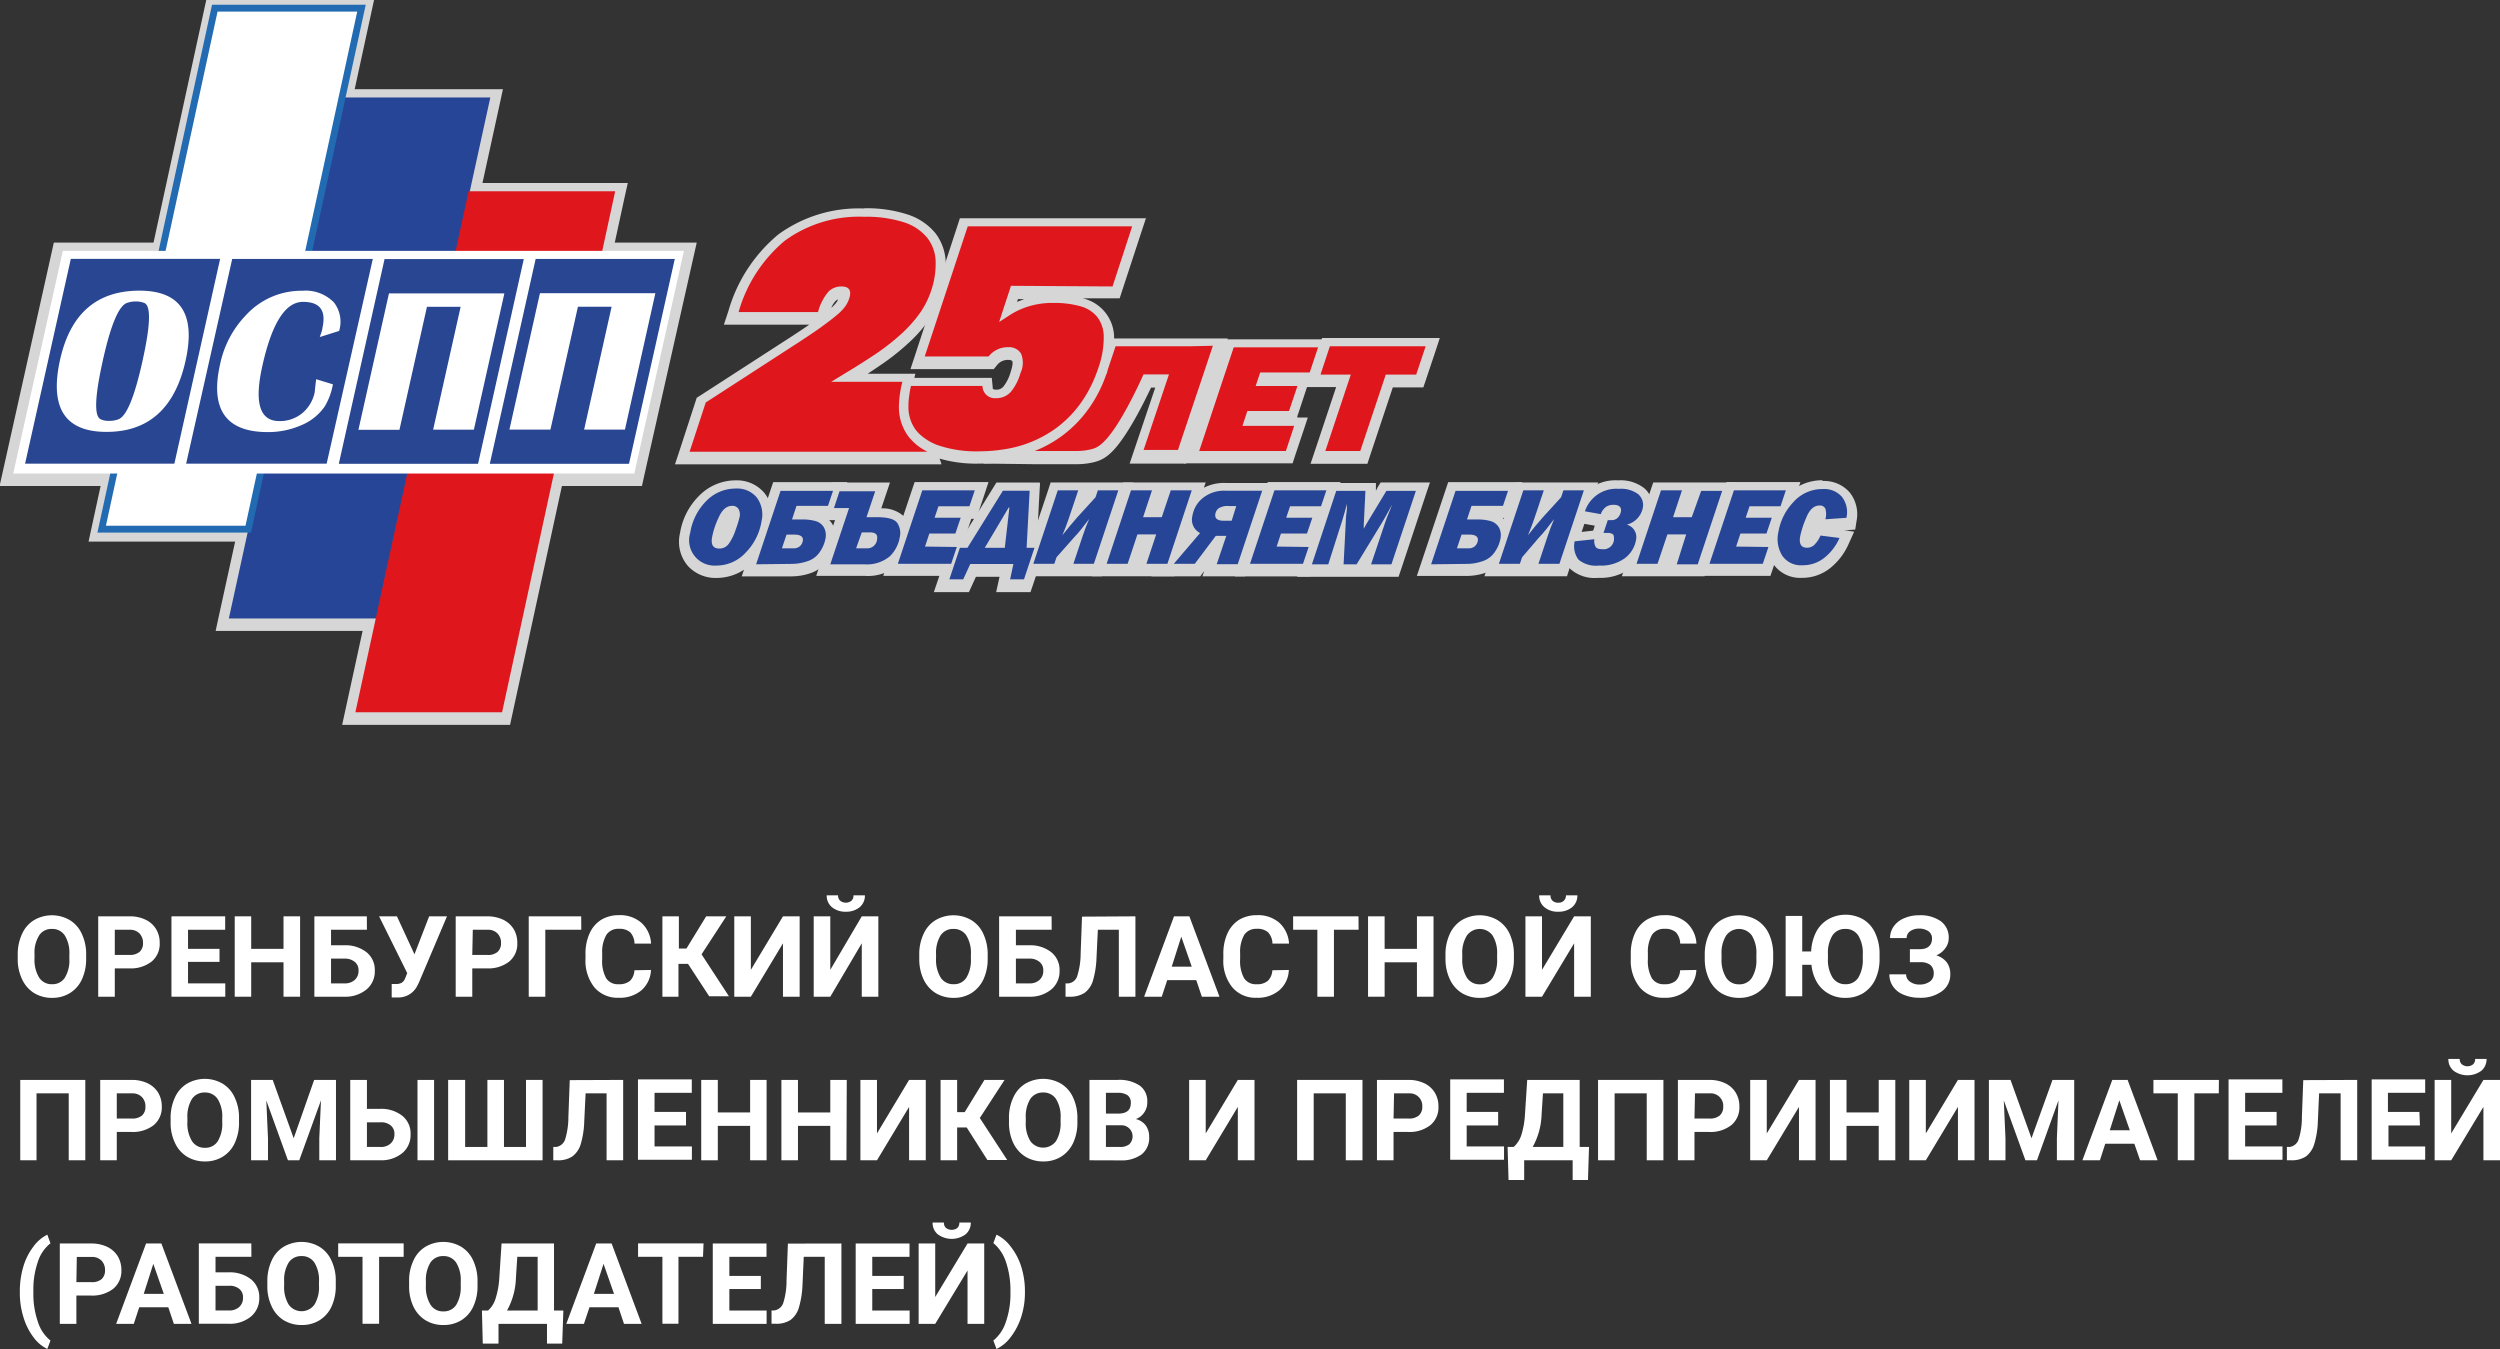 <?xml version="1.0" encoding="UTF-8"?> <svg xmlns="http://www.w3.org/2000/svg" id="Слой_1" data-name="Слой 1" viewBox="0 0 238.26 128.57"><rect x="0" y="0" width="238.26" height="128.57" fill="#333333" stroke="none"/><title>25 лет</title><g style="opacity:0.8"><polygon points="21.16 59.65 32.24 9.01 47.32 9.01 36.24 59.65 21.16 59.65" style="fill:#fff;fill-rule:evenodd"></polygon><path d="M225.57,365.72l-10.85,49.65H200.65l10.86-49.65h14.06m1.23-1H210.71l-.17.78-10.86,49.65-.26,1.2h16.1l.17-.78,10.85-49.64.26-1.21Z" transform="translate(-178.87 -356.22)" style="fill:#fff"></path><polygon points="33.23 68.58 44.23 17.95 59.22 17.95 48.22 68.58 33.23 68.58" style="fill:#fff;fill-rule:evenodd"></polygon><path d="M237.47,374.66l-10.78,49.65h-14l10.79-49.65h14m1.24-1h-16l-.17.78L211.74,424.1l-.26,1.2h16l.17-.78,10.78-49.65.27-1.2Z" transform="translate(-178.87 -356.22)" style="fill:#fff"></path><polygon points="9.04 51.13 20.05 0.5 35.03 0.5 24.04 51.13 9.04 51.13" style="fill:#fff;fill-rule:evenodd"></polygon><path d="M213.29,357.21l-10.78,49.64h-14l10.79-49.64h14m1.23-1h-16l-.17.78-10.79,49.64-.26,1.21h16l.17-.78,10.78-49.65.26-1.2Z" transform="translate(-178.87 -356.22)" style="fill:#fff"></path><polygon points="0.62 45.83 5.57 23.63 65.77 23.63 60.82 45.83 0.62 45.83" style="fill:#fff;fill-rule:evenodd"></polygon><path d="M244,380.34l-4.73,21.21H180.11l4.73-21.21H244m1.24-1H184l-.17.77-4.73,21.22-.27,1.21h61.22l.17-.78L245,380.55l.27-1.2Z" transform="translate(-178.87 -356.22)" style="fill:#fff"></path><path d="M195.46,400.62H181.23l4.37-19.52h14.22l-4.36,19.51m1.06-9.77q1.5-6.71-4.38-6.71-6.1,0-7.56,6.56-1.54,6.9,4.42,6.9t7.52-6.75m-4.09,0q-1.14,5.07-2.27,5.54a2.52,2.52,0,0,1-.93.16,1.7,1.7,0,0,1-.8-.16q-.93-.47.21-5.54c.75-3.37,1.5-5.2,2.26-5.52a2.38,2.38,0,0,1,.88-.16,2.11,2.11,0,0,1,.85.16c.62.32.55,2.15-.2,5.52M210,400.63H196.58l4.36-19.51h13.44L210,400.63m.57-7.57-1.58-.49c-.09.83-.14,1.25-.14,1.26a3.53,3.53,0,0,1-1.05,1.86,3.32,3.32,0,0,1-2.33.87q-2.78,0-1.61-5.24c.91-4.08,2.21-6.13,3.9-6.12s2.2.82,1.83,2.47c-.05.2-.13.5-.24.89l1.83-.58a3,3,0,0,0-.49-2.71,3.69,3.69,0,0,0-3-1.12,7.2,7.2,0,0,0-5.41,2.34,9.56,9.56,0,0,0-2.43,4.59q-1.46,6.53,4.51,6.53a7.81,7.81,0,0,0,3.13-.62,5.1,5.1,0,0,0,2.33-1.84,6.45,6.45,0,0,0,.78-2.09m13.81,7.57H211.14l4.36-19.52h13.27l-4.37,19.52m-.39-3.25,2.9-13h-11l-2.9,13h3.9l2.62-11.72h3.21l-2.62,11.71H224m14.78,3.25H225.52l4.37-19.52h13.27l-4.37,19.51m-.39-3.25,2.91-13h-11l-2.91,13h3.9l2.62-11.71h3.21l-2.62,11.71h3.91" transform="translate(-178.87 -356.22)" style="fill:#fff;stroke:#fff;stroke-miterlimit:10;stroke-width:0.992px;fill-rule:evenodd"></path><path d="M272.28,400a12,12,0,0,1-4.3-.63,5.55,5.55,0,0,1-1.51-.86,3.8,3.8,0,0,1-.82-.84,4.21,4.21,0,0,1-.73-2.51,8.6,8.6,0,0,1,.08-1,9.16,9.16,0,0,1,.18-1l.09-.38h7.65l0,.45a.88.88,0,0,0,.07.27.78.78,0,0,0,.79.4,1.39,1.39,0,0,0,1.05-.45,4.47,4.47,0,0,0,.79-1.59,1.92,1.92,0,0,0,.11-1.44A.83.83,0,0,0,275,390a1.8,1.8,0,0,0-1.49.69l-.15.18h-7l4.38-13.38h16.72l-2.2,6.71h-9.68L275,386a8.65,8.65,0,0,1,1.68-.76,8.14,8.14,0,0,1,2.6-.38,10.32,10.32,0,0,1,2.67.33,3.65,3.65,0,0,1,1.85,1.15,3.53,3.53,0,0,1,.76,2.13,8.84,8.84,0,0,1-.56,3.27c-.07.23-.16.46-.25.68a12.88,12.88,0,0,1-1.45,2.73,11.23,11.23,0,0,1-5.94,4.24,13.58,13.58,0,0,1-1.77.41A15.8,15.8,0,0,1,272.28,400Z" transform="translate(-178.87 -356.22)" style="fill:#fff"></path><path d="M286.75,378l-1.88,5.73h-9.68l-1.13,3.45,1.08-.7a7.53,7.53,0,0,1,1.67-.77,7.71,7.71,0,0,1,2.44-.35,9.62,9.62,0,0,1,2.53.31,3.22,3.22,0,0,1,1.61,1,3.16,3.16,0,0,1,.65,1.85,8.57,8.57,0,0,1-.54,3.09c-.07.22-.16.44-.24.65a11.73,11.73,0,0,1-1.4,2.62,10.73,10.73,0,0,1-2.46,2.48,11.24,11.24,0,0,1-3.22,1.58,12.78,12.78,0,0,1-1.7.39,14.31,14.31,0,0,1-2.2.17,11.37,11.37,0,0,1-4.11-.6,5.55,5.55,0,0,1-1.39-.78,3.35,3.35,0,0,1-.72-.74,3.73,3.73,0,0,1-.64-2.23,7.56,7.56,0,0,1,.07-.93,8.1,8.1,0,0,1,.17-.94h6.81a1.24,1.24,0,0,0,.12.44,1.23,1.23,0,0,0,1.23.68,1.85,1.85,0,0,0,1.41-.62,4.75,4.75,0,0,0,.9-1.76,2.29,2.29,0,0,0,.07-1.85,1.31,1.31,0,0,0-1.22-.63,2.28,2.28,0,0,0-1.87.88H267l4.06-12.4h15.68m1.37-1H270.35l-.22.68-4.06,12.4-.43,1.3h7.94l.3-.37a1.31,1.31,0,0,1,1.1-.51c.28,0,.34.09.37.14h0s.11.21-.16,1a3.92,3.92,0,0,1-.69,1.4.85.85,0,0,1-.68.3c-.28,0-.32-.09-.34-.12a.27.27,0,0,1,0-.11l-.09-.9h-8.5l-.18.77c-.08.35-.14.7-.19,1a9.91,9.91,0,0,0-.07,1.05,4.62,4.62,0,0,0,.81,2.8,4.31,4.31,0,0,0,.92.95,6.39,6.39,0,0,0,1.64.94,12.5,12.5,0,0,0,4.48.66,14.5,14.5,0,0,0,4.2-.6,12.17,12.17,0,0,0,3.5-1.73,11.88,11.88,0,0,0,2.69-2.7,12.8,12.8,0,0,0,1.51-2.84c.1-.23.19-.46.27-.7a9.88,9.88,0,0,0,.58-3.46,3.85,3.85,0,0,0-3-3.72h3.53l.22-.68,1.88-5.73.43-1.3Zm-12.21,7.71h.74l-.16,0-.68.26.1-.31Z" transform="translate(-178.87 -356.22)" style="fill:#fff"></path><polygon points="104.87 35.91 104.89 35.85 105.84 36.15 105.45 36.03 105.84 36.16 104.87 35.91" style="fill:#fff"></polygon><path d="M284.23,392.22v0h0v0" transform="translate(-178.87 -356.22)" style="fill:#fff"></path><polygon points="113.57 43.68 117.19 32.82 126.28 32.82 125.15 36.21 120.44 36.21 120.34 36.51 124.31 36.51 123.18 39.88 119.21 39.88 119.07 40.31 124 40.31 122.88 43.68 113.57 43.68" style="fill:#fff"></polygon><path d="M304.46,389.53l-.8,2.4H299l-.43,1.29h4l-.8,2.38h-4l-.47,1.42h4.94l-.8,2.38h-8.26l2.35-7,.94-2.84h8m1.38-1H295.71l-.23.68-1,2.83-2.34,7-.44,1.31h10.36l.22-.68.8-2.39.43-1.3h-1l0-.11.79-2.39.2-.61h.75l.23-.68.79-2.39.44-1.31Z" transform="translate(-178.87 -356.22)" style="fill:#fff"></path><polygon points="125.6 43.68 128.03 36.4 125.13 36.4 126.36 32.72 136.53 32.72 135.3 36.4 132.4 36.4 129.97 43.68 125.6 43.68" style="fill:#fff"></polygon><path d="M314.71,389.43l-.89,2.7h-2.91l-2.35,7-.08.23h-3.32l2.35-7,.07-.23h-2.89l.9-2.7h9.12m1.38-1H304.87l-.22.68-.9,2.69-.44,1.31h2.9l-2,6-.44,1.31h5.42l.22-.68.08-.24,2.12-6.36h2.91l.23-.68.9-2.69.43-1.31Z" transform="translate(-178.87 -356.22)" style="fill:#fff"></path><polygon points="104.87 35.91 104.89 35.85 105.84 36.15 105.45 36.03 105.84 36.16 104.87 35.91" style="fill:#fff"></polygon><path d="M284.23,392.22v0h0v0" transform="translate(-178.87 -356.22)" style="fill:#fff"></path><path d="M281.49,400l-4,0-2.47,0,2.29-.92a11,11,0,0,0,4.92-3.86,12.57,12.57,0,0,0,1.57-3l.13-.36.08-.28.84-2.5h10.36l-3.65,11H287.2l2.41-7.24H288.2c-.53,1.15-2.46,5.22-4,6.51a2.6,2.6,0,0,1-1.22.61A6,6,0,0,1,281.49,400Z" transform="translate(-178.87 -356.22)" style="fill:#fff"></path><path d="M294.49,389.43l-.89,2.67-2.35,7-.09.26h-3.27l2.35-7,.06-.19h-2.42s-2.3,5.2-4,6.62a2.22,2.22,0,0,1-1,.51,5.43,5.43,0,0,1-1.35.16l-4,0a11.7,11.7,0,0,0,2.46-1.35,11.56,11.56,0,0,0,2.68-2.68,13.09,13.09,0,0,0,1.62-3.16h0v0c0-.12.09-.23.13-.35l.09-.29.71-2.15h9.33m1.37-1H284.45l-.23.68-.71,2.15-.05.17a.56.56,0,0,0,0,.12l-.06.16-.06.16a12,12,0,0,1-1.51,2.94,10.79,10.79,0,0,1-2.45,2.46,10.63,10.63,0,0,1-2.26,1.23l-4.58,1.85,4.94.06,4.05,0a7,7,0,0,0,1.59-.19,3.32,3.32,0,0,0,1.45-.74c1.53-1.29,3.3-4.9,4-6.37h.4l-2,5.93-.44,1.31h5.37l.22-.68.09-.26,2.35-7,.89-2.66.43-1.31Z" transform="translate(-178.87 -356.22)" style="fill:#fff"></path><path d="M243.87,400l1.81-5.51,8.38-5.42c1.09-.71,2-1.31,2.66-1.79s1.2-.88,1.56-1.19a4.54,4.54,0,0,0,.71-.74,2,2,0,0,0,.29-.56c.11-.32.08-.46.06-.48a.53.53,0,0,0-.31-.06,1.22,1.22,0,0,0-.89.35,4.25,4.25,0,0,0-.87,1.75l-.11.34h-8.61l.21-.65a14.24,14.24,0,0,1,4.59-7.05,12.52,12.52,0,0,1,7.85-2.37,12.24,12.24,0,0,1,3.94.54,5.29,5.29,0,0,1,2.44,1.62,4.38,4.38,0,0,1,.93,2.52,8.9,8.9,0,0,1-1.57,5.24,12.61,12.61,0,0,1-1.75,2,21.73,21.73,0,0,1-2.43,1.94c-.86.6-1.84,1.24-2.94,1.9h5.66l-.16.62a9.38,9.38,0,0,0-.31,2.18,4.2,4.2,0,0,0,.71,2.47,4.69,4.69,0,0,0,1.73,1.41l.18.09.28.84-.68,0Z" transform="translate(-178.87 -356.22)" style="fill:#fff"></path><path d="M261.2,377.08a11.71,11.71,0,0,1,3.77.51,4.7,4.7,0,0,1,2.22,1.46,3.82,3.82,0,0,1,.82,2.24,7.81,7.81,0,0,1-.43,2.83,8.26,8.26,0,0,1-1.05,2.1,12.11,12.11,0,0,1-1.68,1.91,20.45,20.45,0,0,1-2.37,1.89c-.91.64-2,1.31-3.14,2l-1.28.79h6.78a9.55,9.55,0,0,0-.32,2.29,4.55,4.55,0,0,0,.8,2.76,5,5,0,0,0,1.9,1.57H244.56l1.54-4.69,8.23-5.33c1.1-.71,2-1.31,2.68-1.8a19.4,19.4,0,0,0,1.59-1.22,4.54,4.54,0,0,0,.8-.83,2.5,2.5,0,0,0,.35-.69c.26-.79,0-1.19-.72-1.19a1.74,1.74,0,0,0-1.23.49,4.82,4.82,0,0,0-1,2h-7.57a13.7,13.7,0,0,1,4.42-6.81,11.93,11.93,0,0,1,7.55-2.27m0-1a13,13,0,0,0-8.16,2.48,14.75,14.75,0,0,0-4.75,7.29l-.43,1.3H256c-.61.42-1.34.91-2.2,1.46l-8.23,5.32-.3.19-.11.34-1.53,4.7-.43,1.3H268.6l-.43-1.31-.13-.39-.37-.2a3.94,3.94,0,0,1-1.54-1.25,3.68,3.68,0,0,1-.62-2.18,8.42,8.42,0,0,1,.29-2.06l.31-1.24h-4.55c.53-.34,1-.67,1.49-1a22.42,22.42,0,0,0,2.48-2,13.12,13.12,0,0,0,1.82-2.06,9.12,9.12,0,0,0,1.17-2.36,8.9,8.9,0,0,0,.48-3.2,4.81,4.81,0,0,0-1-2.8,5.68,5.68,0,0,0-2.67-1.77,12.55,12.55,0,0,0-4.1-.58Zm-3.11,9.47a2.31,2.31,0,0,1,.39-.63.65.65,0,0,1,.27-.17,2.79,2.79,0,0,1-.16.28,3.21,3.21,0,0,1-.5.52Z" transform="translate(-178.87 -356.22)" style="fill:#fff"></path><path d="M247.11,410.83a2.92,2.92,0,0,1-3-3.7,6,6,0,0,1,1.65-3.24,4.38,4.38,0,0,1,3.18-1.36,2.89,2.89,0,0,1,2.37,1,3.19,3.19,0,0,1,.56,2.63,6,6,0,0,1-1.63,3.26A4.26,4.26,0,0,1,247.11,410.83Zm1.5-5.69c-.3,0-.58.27-.82.8a7.65,7.65,0,0,0-.6,1.79c-.06.36,0,.45,0,.45s.06,0,.19,0a.6.6,0,0,0,.5-.26,4.76,4.76,0,0,0,.59-1.2,8.12,8.12,0,0,0,.34-1.11.67.67,0,0,0,0-.44S248.76,405.14,248.61,405.14Z" transform="translate(-178.87 -356.22)" style="fill:#fff"></path><path d="M249,403a2.42,2.42,0,0,1,2,.86,2.7,2.7,0,0,1,.45,2.23,5.59,5.59,0,0,1-1.49,3,3.79,3.79,0,0,1-2.8,1.23,2.43,2.43,0,0,1-2.49-3.13,5.43,5.43,0,0,1,1.51-3A3.88,3.88,0,0,1,249,403m-1.56,5.7a1.1,1.1,0,0,0,.89-.46,4.74,4.74,0,0,0,.67-1.34,11.23,11.23,0,0,0,.36-1.19,1.07,1.07,0,0,0-.11-.81.7.7,0,0,0-.6-.28c-.52,0-.94.37-1.27,1.09a8.12,8.12,0,0,0-.64,1.92c-.12.71.12,1.07.7,1.07M249,402a4.87,4.87,0,0,0-3.54,1.51,6.39,6.39,0,0,0-1.78,3.51,3.54,3.54,0,0,0,.77,3.16,3.57,3.57,0,0,0,2.7,1.12,4.78,4.78,0,0,0,3.51-1.53,6.56,6.56,0,0,0,1.76-3.52,3.69,3.69,0,0,0-.66-3A3.41,3.41,0,0,0,249,402Z" transform="translate(-178.87 -356.22)" style="fill:#fff"></path><path d="M250.22,410.65l2.66-7.94h6l-.81,2.41h-3l-.1.32h.23a5.26,5.26,0,0,1,1.52.18,1.82,1.82,0,0,1,1,.81,2,2,0,0,1,.21,1.41,3.69,3.69,0,0,1-.63,1.48,2.68,2.68,0,0,1-1.43,1.06,5,5,0,0,1-1.57.27Zm4.22-2.51a.53.53,0,0,0,.3-.07.35.35,0,0,0,.12-.21,1.24,1.24,0,0,0-.33,0h-.37l-.11.31Z" transform="translate(-178.87 -356.22)" style="fill:#fff"></path><path d="M258.2,403.2l-.48,1.43h-3l-.44,1.3h.92a4.86,4.86,0,0,1,1.36.16,1.34,1.34,0,0,1,.76.59,1.58,1.58,0,0,1,.15,1.08,3.23,3.23,0,0,1-.54,1.28,2.25,2.25,0,0,1-1.18.87,4.39,4.39,0,0,1-1.42.25h-3.41l2.32-7h5m-4.84,5.44h1.08a.9.9,0,0,0,.64-.21.86.86,0,0,0,.27-.5c.07-.4-.2-.6-.82-.6h-.73l-.44,1.31m6.22-6.43h-7.06l-.23.68L250,409.84l-.44,1.31h4.79a5.64,5.64,0,0,0,1.72-.29,3.29,3.29,0,0,0,1.69-1.25,4.28,4.28,0,0,0,.71-1.69,2.53,2.53,0,0,0-.27-1.74,2.3,2.3,0,0,0-.47-.56h.74l.22-.68.48-1.42.44-1.31Z" transform="translate(-178.87 -356.22)" style="fill:#fff"></path><path d="M257.3,410.65l1.79-5.35h-1.45l.87-2.59H263l-.82,2.46h.3a2.77,2.77,0,0,1,2.3.72,2.25,2.25,0,0,1,.35,1.79,3.7,3.7,0,0,1-1.09,2.07,3.82,3.82,0,0,1-2.79.9Zm4.15-2.51c.35,0,.49-.11.55-.46,0,0,0-.06-.18-.06h-.51l-.18.52Z" transform="translate(-178.87 -356.22)" style="fill:#fff"></path><path d="M262.26,403.2l-.82,2.47h1c1,0,1.63.17,1.9.52a1.73,1.73,0,0,1,.26,1.4,3.25,3.25,0,0,1-.94,1.81,3.38,3.38,0,0,1-2.45.76H258l1.8-5.36h-1.45l.54-1.6h3.39m-1.82,5.44h1a1,1,0,0,0,1-.87c.07-.43-.15-.65-.67-.65H261l-.51,1.52m3.2-6.43h-5.49l-.22.68-.54,1.6-.44,1.3h1.45l-1.36,4-.43,1.31h4.59a4.32,4.32,0,0,0,3.14-1,4.2,4.2,0,0,0,1.23-2.35,2.68,2.68,0,0,0-.45-2.17,3,3,0,0,0-2.31-.91l.39-1.16.44-1.31Z" transform="translate(-178.87 -356.22)" style="fill:#fff"></path><polygon points="84.86 54.44 87.52 46.49 93.51 46.49 92.67 49 89.72 49 89.68 49.1 92.17 49.1 91.33 51.6 88.85 51.6 88.77 51.84 91.85 51.84 90.98 54.44 84.86 54.44" style="fill:#fff"></polygon><path d="M271.69,403.2l-.51,1.53h-2.95l-.36,1.09h2.48l-.51,1.5h-2.48l-.41,1.24H270l-.54,1.6h-5.07l2.32-7h4.95m1.38-1h-7l-.23.68-2.33,6.95-.43,1.31h7.17l.22-.68.54-1.6.44-1.3h-.6l.48-1.44.14-.41h.47l.23-.68.51-1.52.43-1.31Z" transform="translate(-178.87 -356.22)" style="fill:#fff"></path><path d="M274.46,412.12l.32-1.47H271.6l-.66,1.47H268.6l1.33-4h.84l3.38-5.43h3.32l-.29,5.43h.91l-1.33,4Zm-.3-4,.15-1.28-.75,1.28Z" transform="translate(-178.87 -356.22)" style="fill:#fff"></path><path d="M276.94,403.2l-.29,5.44h.75l-1,3h-1.33l.32-1.46h-4.12l-.66,1.46h-1.33l1-3H271l3.38-5.44h2.52m-1.9,1.6h-.1l-2.25,3.84h1.91l.44-3.84m2.95-2.59h-4.12l-.29.47-3.09,5h-.92l-.22.67-1,3-.44,1.3h3.34l.27-.58.4-.88h2.25l-.06.26-.26,1.2h3.27l.23-.67,1-3,.43-1.3H277.7l.23-4.4.06-1Z" transform="translate(-178.87 -356.22)" style="fill:#fff"></path><polygon points="101.63 54.44 102.4 52.15 101.1 53.58 100.81 54.44 97.81 54.44 100.47 46.49 103.47 46.49 102.69 48.82 103.99 47.38 104.29 46.49 107.29 46.49 104.63 54.44 101.63 54.44" style="fill:#fff"></polygon><path d="M285.47,403.2l-2.33,7h-1.95l.89-2.67c.16-.45.36-1,.61-1.59-.55.72-1,1.3-1.44,1.75l-1.72,1.89-.21.62h-1.95l2.33-7h1.95l-.91,2.71c-.14.42-.34.94-.6,1.57.52-.67,1-1.23,1.42-1.7l1.74-1.92.22-.66h2m1.38-1H279l-.22.68-2.33,6.95-.44,1.31h7.87l.22-.68,2.33-7,.44-1.31Z" transform="translate(-178.87 -356.22)" style="fill:#fff"></path><polygon points="108.54 54.44 109.47 51.64 108.73 51.64 107.8 54.44 104.75 54.44 107.41 46.49 110.45 46.49 109.6 49.05 110.34 49.05 111.2 46.49 114.24 46.49 111.58 54.44 108.54 54.44" style="fill:#fff"></polygon><path d="M292.42,403.2l-2.32,7h-2l.93-2.8h-1.78l-.94,2.8h-2l2.32-7h2l-.86,2.56h1.79l.85-2.56h2m1.38-1h-7.88l-.23.68-2.32,6.95-.44,1.31h7.88l.23-.68,2.33-7,.43-1.31Z" transform="translate(-178.87 -356.22)" style="fill:#fff"></path><path d="M294.13,410.65,295,408H295l-2,2.66h-3.33l2.86-3.34a1.94,1.94,0,0,1-.51-1.79,3.32,3.32,0,0,1,1.13-2,3.73,3.73,0,0,1,2.52-.8h4.14l-2.66,7.94Zm1.82-5.5c-.55,0-.68.1-.68.1a.38.38,0,0,0-.14.24s.05.08.34.08h.36l.14-.42Z" transform="translate(-178.87 -356.22)" style="fill:#fff"></path><path d="M299.11,403.2l-2.33,7h-2l.89-2.66h-1l-2,2.66h-2l2.49-2.93a1.44,1.44,0,0,1-.73-1.63,2.86,2.86,0,0,1,1-1.71,3.24,3.24,0,0,1,2.2-.69h3.45m-2.45,1.46H296a1.58,1.58,0,0,0-1,.22.88.88,0,0,0-.3.52c-.08.44.2.67.83.67h.72l.47-1.41m3.83-2.45h-4.83a4.2,4.2,0,0,0-2.85.93,3.84,3.84,0,0,0-1.29,2.3,2.48,2.48,0,0,0,.35,1.86L290,409.51l-1.4,1.64h4.66l.29-.4.08-.1-.17.5h4.06l.22-.68,2.34-7,.43-1.31Z" transform="translate(-178.87 -356.22)" style="fill:#fff"></path><polygon points="118.39 54.44 121.05 46.49 127.05 46.49 126.2 49 123.25 49 123.22 49.1 125.7 49.1 124.86 51.6 122.38 51.6 122.3 51.84 125.38 51.84 124.51 54.44 118.39 54.44" style="fill:#fff"></polygon><path d="M305.23,403.2l-.51,1.53h-3l-.36,1.09h2.48l-.51,1.5h-2.48l-.41,1.24h3.08l-.53,1.6H298l2.32-7h5m1.37-1h-7l-.23.68L297,409.84l-.44,1.31h7.17l.23-.68.53-1.6.44-1.3h-.6l.48-1.44.14-.41h.47l.23-.68.51-1.52.43-1.31Z" transform="translate(-178.87 -356.22)" style="fill:#fff"></path><polygon points="129.96 54.44 130.47 52.92 129.54 54.44 127.5 54.44 127.6 52.39 126.92 54.44 124.31 54.44 126.97 46.49 130.62 46.49 130.51 48.66 131.84 46.49 135.6 46.49 132.94 54.44 129.96 54.44" style="fill:#fff"></polygon><path d="M313.78,403.2l-2.32,7h-1.94l1.24-3.71c.13-.38.28-.78.45-1.19s.23-.59.29-.77c-.05.11-.14.27-.25.48-.24.44-.46.83-.65,1.14l-2.47,4.05h-1.24l.21-4.05c0-.36,0-.74.1-1.14,0-.24.05-.43.06-.56-.26,1-.5,1.79-.74,2.49l-1.09,3.26h-1.56l2.33-7H309l-.15,3.08a5.21,5.21,0,0,0,0,.53,4.45,4.45,0,0,1,.3-.53L311,403.2h2.79m1.38-1h-4.72l-.29.47L310,403l0-.75h-4.53l-.22.68-2.33,6.95-.43,1.31h9.67l.23-.68,2.32-7,.44-1.31Z" transform="translate(-178.87 -356.22)" style="fill:#fff"></path><path d="M314.55,410.65l2.66-7.94h6l-.81,2.41h-3l-.1.32h.23a5.26,5.26,0,0,1,1.52.18,1.82,1.82,0,0,1,1,.81,2,2,0,0,1,.21,1.41,3.69,3.69,0,0,1-.63,1.48,2.68,2.68,0,0,1-1.43,1.06,5,5,0,0,1-1.57.27Zm4.22-2.51a.53.53,0,0,0,.3-.07.35.35,0,0,0,.12-.21,1.24,1.24,0,0,0-.33,0h-.37l-.11.31Z" transform="translate(-178.87 -356.22)" style="fill:#fff"></path><path d="M322.53,403.2l-.48,1.43h-3l-.44,1.3h.92a4.86,4.86,0,0,1,1.36.16,1.34,1.34,0,0,1,.76.59,1.58,1.58,0,0,1,.15,1.08,3.09,3.09,0,0,1-.54,1.28,2.25,2.25,0,0,1-1.18.87,4.39,4.39,0,0,1-1.42.25h-3.41l2.32-7h5m-4.84,5.44h1.08a.9.9,0,0,0,.64-.21.86.86,0,0,0,.27-.5c.07-.4-.2-.6-.82-.6h-.73l-.44,1.31m6.22-6.43h-7.06l-.23.68-2.32,6.95-.44,1.31h4.79a5.75,5.75,0,0,0,1.73-.29,3.3,3.3,0,0,0,1.68-1.25,4.28,4.28,0,0,0,.71-1.69,2.53,2.53,0,0,0-.27-1.74,2.3,2.3,0,0,0-.47-.56h.74l.22-.68.48-1.42.44-1.31Z" transform="translate(-178.87 -356.22)" style="fill:#fff"></path><polygon points="146 54.44 146.77 52.15 145.47 53.58 145.18 54.44 142.18 54.44 144.84 46.49 147.84 46.49 147.06 48.82 148.36 47.38 148.66 46.49 151.66 46.49 149 54.44 146 54.44" style="fill:#fff"></polygon><path d="M329.84,403.2l-2.33,7h-1.95l.89-2.67c.16-.45.36-1,.61-1.59-.55.72-1,1.3-1.44,1.75l-1.72,1.89-.21.62h-1.95l2.33-7H326l-.91,2.71c-.14.42-.34.94-.6,1.57.52-.67,1-1.23,1.42-1.7l1.74-1.92.22-.66h1.95m1.38-1h-7.87l-.22.68-2.33,6.95-.44,1.31h7.87l.22-.68,2.33-7,.44-1.31Z" transform="translate(-178.87 -356.22)" style="fill:#fff"></path><path d="M331.23,410.83a3,3,0,0,1-2.31-.72,2.62,2.62,0,0,1-.5-2.15l.05-.39,2.65-.29.44-1.31-2.35-.42.22-.56a3.66,3.66,0,0,1,3.7-2.46,3.16,3.16,0,0,1,2.18.63,1.85,1.85,0,0,1,.58,1.78,2.24,2.24,0,0,1-1,1.56,1.65,1.65,0,0,1,.39,1.46A3.26,3.26,0,0,1,334,410,4.41,4.41,0,0,1,331.23,410.83Zm.1-2.56h.19c.48,0,.6-.18.65-.49,0,0,0-.05,0-.07h-.87l0,.16a.81.81,0,0,0,0,.4Zm1.09-2.76a.31.31,0,0,0,.25-.09.55.55,0,0,0,.16-.31s0-.07-.22-.07a.82.82,0,0,0-.42.1s-.14.09-.28.37Z" transform="translate(-178.87 -356.22)" style="fill:#fff"></path><path d="M333.13,403a2.75,2.75,0,0,1,1.85.51,1.39,1.39,0,0,1,.43,1.33,2.07,2.07,0,0,1-1.53,1.57,1.23,1.23,0,0,1,.88,1.45,2.79,2.79,0,0,1-1.07,1.76,3.91,3.91,0,0,1-2.46.69,2.63,2.63,0,0,1-2-.55,2.18,2.18,0,0,1-.37-1.76l1.89-.2a1.16,1.16,0,0,0,.09.69q.14.27.63.27a1,1,0,0,0,1.14-.91c0-.27,0-.44-.11-.53a.91.91,0,0,0-.49-.12h-.4l.41-1.22h.35a.79.79,0,0,0,.61-.24,1,1,0,0,0,.29-.57c.07-.43-.16-.65-.71-.65a1.36,1.36,0,0,0-.67.17,1.44,1.44,0,0,0-.54.72l-1.51-.27a3.16,3.16,0,0,1,3.24-2.14m0-1a4.14,4.14,0,0,0-4.17,2.78l-.42,1.12,1.18.21,1.19.21-.16.48h-.06l-1.88.21-.79.08-.09.79a3.08,3.08,0,0,0,.62,2.54,3.48,3.48,0,0,0,2.68.87,4.85,4.85,0,0,0,3.07-.9,3.74,3.74,0,0,0,1.44-2.38,2.27,2.27,0,0,0-.2-1.45,2.75,2.75,0,0,0,.84-1.57,2.35,2.35,0,0,0-.74-2.23,3.66,3.66,0,0,0-2.51-.76Z" transform="translate(-178.87 -356.22)" style="fill:#fff"></path><polygon points="159.05 54.44 159.98 51.64 159.24 51.64 158.31 54.44 155.26 54.44 157.92 46.49 160.96 46.49 160.11 49.05 160.85 49.05 161.7 46.49 164.75 46.49 162.09 54.44 159.05 54.44" style="fill:#fff"></polygon><path d="M342.93,403.2l-2.32,7h-2l.93-2.8h-1.79l-.93,2.8h-2l2.32-7h2l-.85,2.56h1.79l.85-2.56h2m1.38-1h-7.88l-.23.68-2.32,6.95-.44,1.31h7.88l.23-.68,2.32-7,.44-1.31Z" transform="translate(-178.87 -356.22)" style="fill:#fff"></path><polygon points="162.21 54.44 164.87 46.49 170.86 46.49 170.02 49 167.07 49 167.03 49.1 169.52 49.1 168.68 51.6 166.2 51.6 166.12 51.84 169.2 51.84 168.33 54.44 162.21 54.44" style="fill:#fff"></polygon><path d="M349.05,403.2l-.51,1.53h-3l-.36,1.09h2.48l-.51,1.5h-2.48l-.41,1.24h3.08l-.54,1.6h-5.07l2.32-7h5m1.37-1h-7l-.23.68-2.32,6.95-.44,1.31h7.17l.23-.68.53-1.6.44-1.3h-.6l.48-1.44.14-.41h.47l.23-.68.51-1.52.43-1.31Z" transform="translate(-178.87 -356.22)" style="fill:#fff"></path><path d="M350.62,410.8a2.65,2.65,0,0,1-2.32-1.1,3.55,3.55,0,0,1-.46-2.65,6,6,0,0,1,1.56-3.11,4.17,4.17,0,0,1,3.16-1.4,2.72,2.72,0,0,1,2.2.92,2.86,2.86,0,0,1,.54,2.37l-.06.39-3,.21.09-.61a1.4,1.4,0,0,0,0-.69h0a.29.29,0,0,0-.12,0c-.29,0-.55.29-.78.84a9.05,9.05,0,0,0-.56,1.7.88.88,0,0,0,0,.47.38.38,0,0,0,.15,0,.49.49,0,0,0,.37-.14,2.23,2.23,0,0,0,.47-.74l.16-.33,2.83.37-.28.61a5.44,5.44,0,0,1-1.56,2A3.75,3.75,0,0,1,350.62,410.8Z" transform="translate(-178.87 -356.22)" style="fill:#fff"></path><path d="M352.56,403a2.25,2.25,0,0,1,1.82.74,2.34,2.34,0,0,1,.43,2l-2,.14a1.82,1.82,0,0,0,0-1,.56.56,0,0,0-.58-.31c-.51,0-.92.38-1.24,1.14a9.4,9.4,0,0,0-.59,1.81c-.12.71.1,1.07.65,1.07a1,1,0,0,0,.71-.28,3,3,0,0,0,.59-.89l1.8.24a5,5,0,0,1-1.42,1.87,3.32,3.32,0,0,1-2.11.73,2.17,2.17,0,0,1-1.91-.89,3.06,3.06,0,0,1-.38-2.29,5.46,5.46,0,0,1,1.43-2.85,3.67,3.67,0,0,1,2.8-1.24m0-1A4.66,4.66,0,0,0,349,403.6a6.51,6.51,0,0,0-1.68,3.37,4,4,0,0,0,.55,3,3.11,3.11,0,0,0,2.72,1.32,4.24,4.24,0,0,0,2.73-.95,6.05,6.05,0,0,0,1.71-2.23l.55-1.22-1-.14.31,0,.79-.06.12-.78a3.33,3.33,0,0,0-.64-2.75,3.22,3.22,0,0,0-2.59-1.1Z" transform="translate(-178.87 -356.22)" style="fill:#fff"></path></g><polygon points="32.67 9.29 46.73 9.29 35.87 58.94 21.81 58.94 32.67 9.29 32.67 9.29" style="fill:#274596;fill-rule:evenodd"></polygon><polygon points="44.66 18.23 58.63 18.23 47.85 67.88 33.87 67.88 44.66 18.23 44.66 18.23" style="fill:#df171d;fill-rule:evenodd"></polygon><polygon points="20.47 0.78 34.45 0.78 23.66 50.43 9.69 50.43 20.47 0.78 20.47 0.78" style="fill:#fff;stroke:#226ab1;stroke-miterlimit:2.414;stroke-width:0.652px;fill-rule:evenodd"></polygon><polygon points="1.26 45.13 60.45 45.13 65.18 23.91 5.99 23.91 1.26 45.13 1.26 45.13" style="fill:#fff;fill-rule:evenodd"></polygon><path d="M195.49,400.41H181.26l4.36-19.52h14.23l-4.36,19.51m1.06-9.78q1.5-6.69-4.38-6.7-6.1,0-7.57,6.56-1.54,6.9,4.42,6.9c4,0,6.52-2.25,7.53-6.76m-4.1,0q-1.12,5.08-2.27,5.55a2.43,2.43,0,0,1-.92.16,1.74,1.74,0,0,1-.81-.16c-.62-.31-.54-2.16.21-5.55s1.51-5.19,2.26-5.51a2.48,2.48,0,0,1,.89-.16,2.11,2.11,0,0,1,.85.16c.61.32.54,2.15-.21,5.51M210,400.41H196.61L201,380.9H214.4L210,400.41m.57-7.57-1.57-.48c-.1.83-.14,1.25-.14,1.26a3.53,3.53,0,0,1-1.05,1.86,3.33,3.33,0,0,1-2.33.87c-1.86,0-2.39-1.75-1.61-5.24q1.36-6.14,3.89-6.12c1.6,0,2.21.82,1.84,2.47,0,.2-.13.5-.25.88l1.84-.58a3,3,0,0,0-.49-2.71,3.75,3.75,0,0,0-3-1.12,7.16,7.16,0,0,0-5.41,2.35,9.48,9.48,0,0,0-2.43,4.59c-1,4.35.53,6.52,4.5,6.53a7.86,7.86,0,0,0,3.14-.62,5.1,5.1,0,0,0,2.33-1.84,6.32,6.32,0,0,0,.77-2.1m13.82,7.58H211.16l4.36-19.51h13.27l-4.36,19.52m-.4-3.25,2.91-13h-11l-2.91,13h3.91l2.62-11.72h3.21l-2.62,11.71H224m14.79,3.25H225.55l4.37-19.52h13.26l-4.36,19.51m-.39-3.25,2.9-13h-11l-2.91,13h3.91l2.62-11.71h3.21l-2.62,11.71h3.91" transform="translate(-178.87 -356.22)" style="fill:#284692;fill-rule:evenodd"></path><path d="M284.9,383.52l1.87-5.73H271.1L267,390.19h6.09a2.31,2.31,0,0,1,1.88-.88,1.31,1.31,0,0,1,1.22.63,2.33,2.33,0,0,1-.07,1.85,4.9,4.9,0,0,1-.9,1.76,1.86,1.86,0,0,1-1.42.62A1.19,1.19,0,0,1,272.5,393h-6.81a8.66,8.66,0,0,0-.17.95,6,6,0,0,0-.07.93,3.67,3.67,0,0,0,.63,2.22,3.59,3.59,0,0,0,.72.74,5.27,5.27,0,0,0,1.39.79,11.43,11.43,0,0,0,4.12.6,14.3,14.3,0,0,0,2.2-.18,11.38,11.38,0,0,0,1.7-.38,11.24,11.24,0,0,0,3.22-1.58,10.73,10.73,0,0,0,2.46-2.48,12.15,12.15,0,0,0,1.4-2.62c.08-.21.17-.43.24-.66a8.7,8.7,0,0,0,.53-3.08,3.09,3.09,0,0,0-.64-1.85,3.13,3.13,0,0,0-1.61-1,9.22,9.22,0,0,0-2.53-.31,7.67,7.67,0,0,0-2.44.35,7.1,7.1,0,0,0-1.67.77l-1.08.7,1.13-3.45Z" transform="translate(-178.87 -356.22)" style="fill:#df171d"></path><path d="M284.25,392v0Z" transform="translate(-178.87 -356.22)" style="fill:#df171d"></path><polygon points="117.58 33.1 116.63 35.94 114.29 42.98 115.58 42.98 122.55 42.98 123.34 40.59 118.41 40.59 118.88 39.17 122.85 39.17 123.65 36.79 119.67 36.79 120.1 35.5 124.82 35.5 125.62 33.1 124.54 33.1 117.58 33.1" style="fill:#df171d"></polygon><polygon points="133.72 33 126.74 33 125.85 35.7 128.74 35.7 128.66 35.93 126.31 42.98 129.64 42.98 129.72 42.74 132.07 35.7 134.97 35.7 135.87 33 133.72 33" style="fill:#df171d"></polygon><path d="M284.25,392v0Z" transform="translate(-178.87 -356.22)" style="fill:#df171d"></path><path d="M292.34,389.22h-7.15l-.72,2.15-.08.29c0,.12-.09.23-.13.35v0h0a12.53,12.53,0,0,1-1.63,3.15,11.56,11.56,0,0,1-2.67,2.69,11.77,11.77,0,0,1-2.47,1.35l4,0a5.51,5.51,0,0,0,1.36-.16,2.14,2.14,0,0,0,1-.52c1.72-1.41,4-6.62,4-6.62h2.43l-.07.2-2.35,7h3.28l.08-.26,2.35-7,.89-2.67Z" transform="translate(-178.87 -356.22)" style="fill:#df171d"></path><path d="M265.34,397.67a4.71,4.71,0,0,1-.8-2.76,10.21,10.21,0,0,1,.33-2.3h-6.79l1.28-.78c1.19-.71,2.23-1.38,3.15-2a21.58,21.58,0,0,0,2.37-1.89,12.57,12.57,0,0,0,1.68-1.91,8.26,8.26,0,0,0,1.05-2.1,8,8,0,0,0,.43-2.83,3.82,3.82,0,0,0-.82-2.24,4.72,4.72,0,0,0-2.22-1.46,11.68,11.68,0,0,0-3.77-.52,12,12,0,0,0-7.55,2.27,13.72,13.72,0,0,0-4.42,6.81h7.57a4.9,4.9,0,0,1,1-1.95,1.73,1.73,0,0,1,1.23-.49c.75,0,1,.4.73,1.19a2.81,2.81,0,0,1-.35.69,4.54,4.54,0,0,1-.8.83c-.37.32-.91.73-1.59,1.22s-1.59,1.09-2.69,1.8l-8.23,5.33-1.54,4.69h22.67A5.11,5.11,0,0,1,265.34,397.67Z" transform="translate(-178.87 -356.22)" style="fill:#df171d"></path><path d="M247.14,410.12a2.42,2.42,0,0,1-2.49-3.12,5.49,5.49,0,0,1,1.5-3,3.9,3.9,0,0,1,2.84-1.22,2.42,2.42,0,0,1,2,.85,2.72,2.72,0,0,1,.46,2.24,5.48,5.48,0,0,1-1.5,3A3.78,3.78,0,0,1,247.14,410.12Zm.29-1.62a1.09,1.09,0,0,0,.89-.45,4.9,4.9,0,0,0,.66-1.34,10.41,10.41,0,0,0,.37-1.19,1.07,1.07,0,0,0-.11-.81.67.67,0,0,0-.6-.28c-.52,0-.94.36-1.27,1.09a7.69,7.69,0,0,0-.64,1.92C246.61,408.15,246.84,408.5,247.43,408.5Z" transform="translate(-178.87 -356.22)" style="fill:#274596"></path><path d="M250.93,410l2.33-7h5l-.48,1.43h-3l-.43,1.3h.92a4.51,4.51,0,0,1,1.36.16,1.34,1.34,0,0,1,.76.59,1.58,1.58,0,0,1,.15,1.08,3.32,3.32,0,0,1-.55,1.28,2.21,2.21,0,0,1-1.18.87,4.61,4.61,0,0,1-1.41.25Zm2.46-1.52h1.08a.9.9,0,0,0,.64-.21.89.89,0,0,0,.27-.5c.07-.4-.21-.6-.82-.6h-.73Z" transform="translate(-178.87 -356.22)" style="fill:#274596"></path><path d="M258,410l1.79-5.36h-1.44l.53-1.6h3.4l-.83,2.47h1c1,0,1.64.17,1.91.52a1.73,1.73,0,0,1,.26,1.4,3.29,3.29,0,0,1-.95,1.81,3.41,3.41,0,0,1-2.45.76Zm2.46-1.52h1a.94.94,0,0,0,1-.87c.08-.44-.15-.65-.66-.65H261Z" transform="translate(-178.87 -356.22)" style="fill:#274596"></path><path d="M270.06,408.35l-.54,1.6h-5.08l2.33-7h5l-.51,1.52h-2.95l-.37,1.09h2.49l-.51,1.51h-2.48l-.41,1.24Z" transform="translate(-178.87 -356.22)" style="fill:#274596"></path><path d="M271.07,408.43l3.38-5.44H277l-.29,5.44h.75l-1,3h-1.32l.31-1.46h-4.11l-.67,1.46h-1.32l1-3Zm1.65,0h1.91l.44-3.84H275Z" transform="translate(-178.87 -356.22)" style="fill:#274596"></path><path d="M279.56,409.33l-.21.62h-2l2.33-7h1.95l-.91,2.71c-.14.42-.34.94-.6,1.57.52-.67,1-1.23,1.42-1.71l1.74-1.91.22-.66h1.95l-2.33,7h-1.95l.89-2.67c.15-.45.35-1,.61-1.6-.55.73-1,1.31-1.44,1.76Z" transform="translate(-178.87 -356.22)" style="fill:#274596"></path><path d="M289.06,407.15h-1.79l-.93,2.8h-2l2.32-7h2l-.85,2.56h1.78l.86-2.56h2l-2.32,7h-2Z" transform="translate(-178.87 -356.22)" style="fill:#274596"></path><path d="M295.74,407.29h-1l-2,2.66h-2l2.5-2.93a1.43,1.43,0,0,1-.73-1.63,2.74,2.74,0,0,1,1-1.71,3.22,3.22,0,0,1,2.2-.69h3.45l-2.33,7h-2Zm.95-2.84H296a1.58,1.58,0,0,0-1,.22.85.85,0,0,0-.3.52c-.08.44.2.66.82.66h.73Z" transform="translate(-178.87 -356.22)" style="fill:#274596"></path><path d="M303.59,408.35l-.54,1.6H298l2.33-7h4.95l-.51,1.52h-2.95l-.37,1.09h2.49l-.51,1.51h-2.48l-.41,1.24Z" transform="translate(-178.87 -356.22)" style="fill:#274596"></path><path d="M313.81,403l-2.33,7h-1.94l1.25-3.71c.12-.38.27-.78.44-1.19s.24-.59.3-.77c-.06.1-.14.26-.26.48-.24.44-.45.82-.64,1.14L308.16,410h-1.24l.21-4.05c0-.36.05-.74.1-1.14a5.13,5.13,0,0,0,0-.56c-.25,1-.5,1.79-.73,2.48L305.46,410H303.9l2.32-7H309l-.15,3.08a3.3,3.3,0,0,0,0,.53c.07-.15.17-.33.29-.53L311,403Z" transform="translate(-178.87 -356.22)" style="fill:#274596"></path><path d="M315.26,410l2.33-7h5l-.48,1.43h-3l-.43,1.3h.92a4.51,4.51,0,0,1,1.36.16,1.34,1.34,0,0,1,.76.59,1.58,1.58,0,0,1,.15,1.08,3.32,3.32,0,0,1-.55,1.28,2.21,2.21,0,0,1-1.18.87,4.56,4.56,0,0,1-1.41.25Zm2.46-1.52h1.08a.9.9,0,0,0,.64-.21.89.89,0,0,0,.27-.5c.07-.4-.21-.6-.82-.6h-.73Z" transform="translate(-178.87 -356.22)" style="fill:#274596"></path><path d="M323.93,409.33l-.21.62h-2l2.33-7h1.95l-.91,2.71c-.14.42-.34.94-.6,1.57.52-.67,1-1.23,1.42-1.71l1.74-1.91.22-.66h1.95l-2.33,7h-2l.89-2.67c.15-.45.35-1,.61-1.6-.55.73-1,1.31-1.44,1.76Z" transform="translate(-178.87 -356.22)" style="fill:#274596"></path><path d="M328.94,407.81l1.88-.2a1.15,1.15,0,0,0,.1.69c.09.18.3.26.63.26a1,1,0,0,0,1.14-.9c0-.27,0-.45-.12-.53a.85.85,0,0,0-.48-.12h-.4l.41-1.22h.35a.81.81,0,0,0,.61-.24,1.19,1.19,0,0,0,.29-.57c.07-.43-.17-.65-.71-.65a1.33,1.33,0,0,0-.67.17,1.44,1.44,0,0,0-.54.72l-1.51-.27a3.14,3.14,0,0,1,3.23-2.14,2.73,2.73,0,0,1,1.85.51,1.37,1.37,0,0,1,.43,1.33,2.07,2.07,0,0,1-1.52,1.57,1.23,1.23,0,0,1,.88,1.45,2.76,2.76,0,0,1-1.07,1.75,3.85,3.85,0,0,1-2.46.7,2.62,2.62,0,0,1-1.95-.56A2.15,2.15,0,0,1,328.94,407.81Z" transform="translate(-178.87 -356.22)" style="fill:#274596"></path><path d="M339.57,407.15h-1.79l-.94,2.8h-2l2.33-7h2l-.85,2.56h1.78L341,403h2l-2.33,7h-2Z" transform="translate(-178.87 -356.22)" style="fill:#274596"></path><path d="M347.41,408.35l-.54,1.6h-5.08l2.33-7h4.95l-.51,1.52h-2.95l-.37,1.09h2.49l-.51,1.51h-2.48l-.41,1.24Z" transform="translate(-178.87 -356.22)" style="fill:#274596"></path><path d="M352.37,407.26l1.81.23a4.91,4.91,0,0,1-1.43,1.88,3.26,3.26,0,0,1-2.1.72,2.15,2.15,0,0,1-1.91-.89,3,3,0,0,1-.38-2.28,5.42,5.42,0,0,1,1.43-2.85,3.67,3.67,0,0,1,2.8-1.24,2.22,2.22,0,0,1,1.82.74,2.38,2.38,0,0,1,.43,2l-2,.14a1.94,1.94,0,0,0,0-1,.56.56,0,0,0-.58-.31c-.51,0-.93.38-1.24,1.14a9.4,9.4,0,0,0-.59,1.81c-.12.71.1,1.07.65,1.07a1,1,0,0,0,.71-.28A2.79,2.79,0,0,0,352.37,407.26Z" transform="translate(-178.87 -356.22)" style="fill:#274596"></path><path d="M187.08,447.55a4.59,4.59,0,0,1-.4,2,3,3,0,0,1-1.14,1.31,3.17,3.17,0,0,1-1.71.46,3.25,3.25,0,0,1-1.7-.45,3.07,3.07,0,0,1-1.15-1.31,4.37,4.37,0,0,1-.42-1.95v-.38a4.59,4.59,0,0,1,.41-2,2.92,2.92,0,0,1,1.15-1.32,3.37,3.37,0,0,1,3.4,0,2.92,2.92,0,0,1,1.15,1.32,4.44,4.44,0,0,1,.41,2Zm-1.6-.34a3.17,3.17,0,0,0-.43-1.83,1.41,1.41,0,0,0-1.23-.63,1.39,1.39,0,0,0-1.22.62,3.12,3.12,0,0,0-.44,1.81v.37a3.24,3.24,0,0,0,.43,1.82,1.41,1.41,0,0,0,1.24.65,1.39,1.39,0,0,0,1.22-.62,3.18,3.18,0,0,0,.43-1.82Z" transform="translate(-178.87 -356.22)" style="fill:#fff"></path><path d="M189.81,448.51v2.7h-1.58v-7.66h3a3.42,3.42,0,0,1,1.51.32,2.32,2.32,0,0,1,1,.89,2.47,2.47,0,0,1,.35,1.33,2.17,2.17,0,0,1-.77,1.77,3.21,3.21,0,0,1-2.13.65Zm0-1.28h1.41a1.42,1.42,0,0,0,.95-.29,1.08,1.08,0,0,0,.33-.84,1.26,1.26,0,0,0-.33-.91,1.23,1.23,0,0,0-.92-.36h-1.44Z" transform="translate(-178.87 -356.22)" style="fill:#fff"></path><path d="M199.79,447.89h-3v2.05h3.55v1.27h-5.13v-7.66h5.12v1.28h-3.54v1.82h3Z" transform="translate(-178.87 -356.22)" style="fill:#fff"></path><path d="M207.47,451.21h-1.58v-3.28h-3.08v3.28h-1.57v-7.66h1.57v3.1h3.08v-3.1h1.58Z" transform="translate(-178.87 -356.22)" style="fill:#fff"></path><path d="M213.84,444.83h-3.42v1.48h1.24a3.24,3.24,0,0,1,2.14.66,2.15,2.15,0,0,1,.79,1.76,2.23,2.23,0,0,1-.79,1.79,3.15,3.15,0,0,1-2.09.69h-2.88v-7.66h5Zm-3.42,2.75v2.36h1.26a1.39,1.39,0,0,0,1-.33,1.15,1.15,0,0,0,.36-.89,1,1,0,0,0-.35-.82,1.44,1.44,0,0,0-.94-.32Z" transform="translate(-178.87 -356.22)" style="fill:#fff"></path><path d="M218.37,447.17l1.4-3.62h1.7l-2.68,6.32-.21.41a2,2,0,0,1-1.82,1l-.56,0V450l.41,0a1.13,1.13,0,0,0,.53-.11.85.85,0,0,0,.34-.43l.2-.5L215,443.55h1.7Z" transform="translate(-178.87 -356.22)" style="fill:#fff"></path><path d="M223.88,448.51v2.7H222.3v-7.66h3a3.5,3.5,0,0,1,1.52.32,2.35,2.35,0,0,1,1,.89,2.47,2.47,0,0,1,.35,1.33,2.17,2.17,0,0,1-.77,1.77,3.21,3.21,0,0,1-2.13.65Zm0-1.28h1.41a1.4,1.4,0,0,0,1-.29,1.08,1.08,0,0,0,.33-.84,1.26,1.26,0,0,0-.33-.91,1.22,1.22,0,0,0-.91-.36h-1.45Z" transform="translate(-178.87 -356.22)" style="fill:#fff"></path><path d="M234.27,444.83h-3.43v6.38h-1.58v-7.66h5Z" transform="translate(-178.87 -356.22)" style="fill:#fff"></path><path d="M240.91,448.66a2.69,2.69,0,0,1-.91,1.94,3.19,3.19,0,0,1-2.17.71,2.89,2.89,0,0,1-2.32-1,4.08,4.08,0,0,1-.84-2.72v-.47a4.57,4.57,0,0,1,.39-1.94,2.9,2.9,0,0,1,1.11-1.3,3.19,3.19,0,0,1,1.68-.44,3.08,3.08,0,0,1,2.13.71,2.87,2.87,0,0,1,.94,2h-1.58a1.61,1.61,0,0,0-.41-1.08,1.55,1.55,0,0,0-1.08-.33,1.35,1.35,0,0,0-1.18.56,3.24,3.24,0,0,0-.41,1.76v.58a3.39,3.39,0,0,0,.38,1.81,1.32,1.32,0,0,0,1.19.57,1.58,1.58,0,0,0,1.09-.33,1.48,1.48,0,0,0,.41-1Z" transform="translate(-178.87 -356.22)" style="fill:#fff"></path><path d="M244.44,448.08h-.91v3.13H242v-7.66h1.57v3.07h.72l1.88-3.07h1.92l-2.36,3.62,2.61,4h-1.88Z" transform="translate(-178.87 -356.22)" style="fill:#fff"></path><path d="M253.49,443.55h1.59v7.66h-1.59v-5.09l-3.06,5.09h-1.58v-7.66h1.58v5.1Z" transform="translate(-178.87 -356.22)" style="fill:#fff"></path><path d="M261,443.55h1.58v7.66H261v-5.09L258,451.21h-1.58v-7.66H258v5.1Zm.3-2a1.43,1.43,0,0,1-.5,1.13,2,2,0,0,1-1.32.43,2,2,0,0,1-1.32-.43,1.41,1.41,0,0,1-.5-1.13h1.08a.66.66,0,0,0,.2.51.86.86,0,0,0,1.08,0,.66.66,0,0,0,.19-.51Z" transform="translate(-178.87 -356.22)" style="fill:#fff"></path><path d="M273,447.55a4.59,4.59,0,0,1-.4,2,3.11,3.11,0,0,1-1.14,1.31,3.17,3.17,0,0,1-1.71.46,3.25,3.25,0,0,1-1.7-.45,3.09,3.09,0,0,1-1.16-1.31,4.5,4.5,0,0,1-.41-1.95v-.38a4.45,4.45,0,0,1,.41-2,2.92,2.92,0,0,1,1.15-1.32,3.37,3.37,0,0,1,3.4,0,2.92,2.92,0,0,1,1.15,1.32,4.58,4.58,0,0,1,.41,2Zm-1.6-.34a3.17,3.17,0,0,0-.43-1.83,1.41,1.41,0,0,0-1.23-.63,1.42,1.42,0,0,0-1.23.62,3.2,3.2,0,0,0-.43,1.81v.37a3.24,3.24,0,0,0,.43,1.82,1.41,1.41,0,0,0,1.24.65,1.39,1.39,0,0,0,1.22-.62,3.26,3.26,0,0,0,.43-1.82Z" transform="translate(-178.87 -356.22)" style="fill:#fff"></path><path d="M279.1,444.83h-3.41v1.48h1.23a3.24,3.24,0,0,1,2.14.66,2.15,2.15,0,0,1,.79,1.76,2.23,2.23,0,0,1-.79,1.79,3.15,3.15,0,0,1-2.09.69h-2.88v-7.66h5Zm-3.41,2.75v2.36h1.25a1.37,1.37,0,0,0,1-.33,1.15,1.15,0,0,0,.36-.89,1,1,0,0,0-.35-.82,1.44,1.44,0,0,0-.94-.32Z" transform="translate(-178.87 -356.22)" style="fill:#fff"></path><path d="M287.08,443.55v7.66H285.5v-6.38h-2l-.13,2.7a8.87,8.87,0,0,1-.34,2.16,2.26,2.26,0,0,1-.79,1.15,2.49,2.49,0,0,1-1.41.37h-.41v-1.27l.27,0a1,1,0,0,0,.84-.68,7.25,7.25,0,0,0,.33-2.17l.13-3.51Z" transform="translate(-178.87 -356.22)" style="fill:#fff"></path><path d="M292.88,449.63h-2.77l-.52,1.58h-1.68l2.85-7.66h1.46l2.87,7.66h-1.68Zm-2.34-1.28h1.91l-1-2.86Z" transform="translate(-178.87 -356.22)" style="fill:#fff"></path><path d="M301.7,448.66a2.66,2.66,0,0,1-.91,1.94,3.17,3.17,0,0,1-2.17.71,2.87,2.87,0,0,1-2.31-1,4,4,0,0,1-.85-2.72v-.47a4.57,4.57,0,0,1,.39-1.94,3,3,0,0,1,1.11-1.3,3.24,3.24,0,0,1,1.68-.44,3.09,3.09,0,0,1,2.14.71,2.92,2.92,0,0,1,.94,2h-1.58a1.61,1.61,0,0,0-.42-1.08,1.52,1.52,0,0,0-1.08-.33,1.36,1.36,0,0,0-1.18.56,3.24,3.24,0,0,0-.4,1.76v.58a3.39,3.39,0,0,0,.38,1.81,1.31,1.31,0,0,0,1.18.57,1.56,1.56,0,0,0,1.09-.33,1.53,1.53,0,0,0,.42-1Z" transform="translate(-178.87 -356.22)" style="fill:#fff"></path><path d="M308.35,444.83H306v6.38h-1.58v-6.38h-2.31v-1.28h6.23Z" transform="translate(-178.87 -356.22)" style="fill:#fff"></path><path d="M315.49,451.21h-1.58v-3.28h-3.08v3.28h-1.58v-7.66h1.58v3.1h3.08v-3.1h1.58Z" transform="translate(-178.87 -356.22)" style="fill:#fff"></path><path d="M323.15,447.55a4.59,4.59,0,0,1-.4,2,3,3,0,0,1-1.14,1.31,3.17,3.17,0,0,1-1.71.46,3.25,3.25,0,0,1-1.7-.45,3.07,3.07,0,0,1-1.15-1.31,4.51,4.51,0,0,1-.42-1.95v-.38a4.59,4.59,0,0,1,.41-2,3,3,0,0,1,1.15-1.32,3.37,3.37,0,0,1,3.4,0,3,3,0,0,1,1.16,1.32,4.58,4.58,0,0,1,.4,2Zm-1.6-.34a3.17,3.17,0,0,0-.43-1.83,1.51,1.51,0,0,0-2.45,0,3.12,3.12,0,0,0-.44,1.81v.37a3.24,3.24,0,0,0,.43,1.82,1.41,1.41,0,0,0,1.24.65,1.39,1.39,0,0,0,1.22-.62,3.18,3.18,0,0,0,.43-1.82Z" transform="translate(-178.87 -356.22)" style="fill:#fff"></path><path d="M328.89,443.55h1.59v7.66h-1.59v-5.09l-3.06,5.09h-1.58v-7.66h1.58v5.1Zm.31-2a1.43,1.43,0,0,1-.5,1.13,2,2,0,0,1-1.32.43,1.94,1.94,0,0,1-1.32-.43,1.41,1.41,0,0,1-.5-1.13h1.08a.66.66,0,0,0,.19.51.75.75,0,0,0,.55.19.7.7,0,0,0,.53-.19.66.66,0,0,0,.2-.51Z" transform="translate(-178.87 -356.22)" style="fill:#fff"></path><path d="M340.54,448.66a2.7,2.7,0,0,1-.92,1.94,3.15,3.15,0,0,1-2.17.71,2.87,2.87,0,0,1-2.31-1,4.08,4.08,0,0,1-.85-2.72v-.47a4.57,4.57,0,0,1,.39-1.94,2.92,2.92,0,0,1,1.12-1.3,3.19,3.19,0,0,1,1.68-.44,3.08,3.08,0,0,1,2.13.71,2.92,2.92,0,0,1,.94,2H339a1.66,1.66,0,0,0-.41-1.08,1.55,1.55,0,0,0-1.08-.33,1.38,1.38,0,0,0-1.19.56,3.24,3.24,0,0,0-.4,1.76v.58a3.39,3.39,0,0,0,.38,1.81,1.31,1.31,0,0,0,1.18.57,1.59,1.59,0,0,0,1.1-.33,1.53,1.53,0,0,0,.41-1Z" transform="translate(-178.87 -356.22)" style="fill:#fff"></path><path d="M347.86,447.55a4.59,4.59,0,0,1-.4,2,3,3,0,0,1-1.14,1.31,3.17,3.17,0,0,1-1.71.46,3.25,3.25,0,0,1-1.7-.45,3.07,3.07,0,0,1-1.15-1.31,4.51,4.51,0,0,1-.42-1.95v-.38a4.59,4.59,0,0,1,.41-2,3,3,0,0,1,1.15-1.32,3.37,3.37,0,0,1,3.4,0,3,3,0,0,1,1.16,1.32,4.58,4.58,0,0,1,.4,2Zm-1.6-.34a3.17,3.17,0,0,0-.43-1.83,1.51,1.51,0,0,0-2.45,0,3.12,3.12,0,0,0-.44,1.81v.37a3.24,3.24,0,0,0,.43,1.82,1.41,1.41,0,0,0,1.24.65,1.39,1.39,0,0,0,1.22-.62,3.18,3.18,0,0,0,.43-1.82Z" transform="translate(-178.87 -356.22)" style="fill:#fff"></path><path d="M358,447.55a4.59,4.59,0,0,1-.4,2,3.11,3.11,0,0,1-1.14,1.31,3.17,3.17,0,0,1-1.71.46,3.12,3.12,0,0,1-1.57-.38,3,3,0,0,1-1.14-1.09,4.05,4.05,0,0,1-.53-1.68h-.88v3h-1.58v-7.66h1.58v3.39h.85a4.57,4.57,0,0,1,.46-1.83,3,3,0,0,1,1.15-1.23,3.38,3.38,0,0,1,3.35,0,2.92,2.92,0,0,1,1.15,1.32,4.58,4.58,0,0,1,.41,2Zm-1.6-.34a3.17,3.17,0,0,0-.43-1.83,1.41,1.41,0,0,0-1.23-.63,1.42,1.42,0,0,0-1.23.62,3.2,3.2,0,0,0-.43,1.81v.37a3.24,3.24,0,0,0,.43,1.82,1.41,1.41,0,0,0,1.24.65,1.39,1.39,0,0,0,1.22-.62,3.26,3.26,0,0,0,.43-1.82Z" transform="translate(-178.87 -356.22)" style="fill:#fff"></path><path d="M363,445.66a.83.83,0,0,0-.34-.69,1.56,1.56,0,0,0-.91-.25,1.44,1.44,0,0,0-.84.25.79.79,0,0,0-.33.65H359a1.9,1.9,0,0,1,.35-1.11,2.22,2.22,0,0,1,1-.78,3.45,3.45,0,0,1,1.41-.28,3.36,3.36,0,0,1,2.08.57,1.9,1.9,0,0,1,.75,1.61,1.56,1.56,0,0,1-.31.94,2,2,0,0,1-.87.7,2,2,0,0,1,1,.67,1.86,1.86,0,0,1,.33,1.12,1.94,1.94,0,0,1-.81,1.64,3.42,3.42,0,0,1-2.14.61,3.75,3.75,0,0,1-1.5-.29,2.2,2.2,0,0,1-1-.78,1.92,1.92,0,0,1-.35-1.16h1.59a.83.83,0,0,0,.36.69,1.47,1.47,0,0,0,.91.28,1.61,1.61,0,0,0,1-.29.88.88,0,0,0,.36-.72,1.05,1.05,0,0,0-.32-.86,1.53,1.53,0,0,0-.95-.26h-1v-1.24h1C362.57,446.67,363,446.33,363,445.66Z" transform="translate(-178.87 -356.22)" style="fill:#fff"></path><path d="M187,466.8h-1.58v-6.38h-3.07v6.38H180.8v-7.66H187Z" transform="translate(-178.87 -356.22)" style="fill:#fff"></path><path d="M190,464.1v2.7h-1.58v-7.66h3a3.47,3.47,0,0,1,1.52.32,2.43,2.43,0,0,1,1,.89,2.56,2.56,0,0,1,.35,1.33,2.2,2.2,0,0,1-.77,1.77,3.25,3.25,0,0,1-2.14.65Zm0-1.28h1.41a1.43,1.43,0,0,0,1-.29,1.11,1.11,0,0,0,.32-.84,1.26,1.26,0,0,0-.33-.91,1.24,1.24,0,0,0-.91-.36H190Z" transform="translate(-178.87 -356.22)" style="fill:#fff"></path><path d="M201.65,463.14a4.59,4.59,0,0,1-.4,2,3,3,0,0,1-1.14,1.31,3.17,3.17,0,0,1-1.71.46,3.25,3.25,0,0,1-1.7-.45,3,3,0,0,1-1.15-1.31,4.37,4.37,0,0,1-.42-1.95v-.38a4.59,4.59,0,0,1,.41-2,2.92,2.92,0,0,1,1.15-1.32,3.37,3.37,0,0,1,3.4,0,2.92,2.92,0,0,1,1.15,1.32,4.44,4.44,0,0,1,.41,2Zm-1.6-.34a3.17,3.17,0,0,0-.43-1.83,1.41,1.41,0,0,0-1.23-.63,1.42,1.42,0,0,0-1.23.62,3.2,3.2,0,0,0-.43,1.81v.37a3.22,3.22,0,0,0,.43,1.82,1.41,1.41,0,0,0,1.24.65,1.39,1.39,0,0,0,1.22-.62,3.18,3.18,0,0,0,.43-1.82Z" transform="translate(-178.87 -356.22)" style="fill:#fff"></path><path d="M204.86,459.14l2,5.56,1.95-5.56h2.08v7.66h-1.59v-2.09l.16-3.62-2.07,5.71h-1.08l-2.06-5.7.16,3.61v2.09H202.8v-7.66Z" transform="translate(-178.87 -356.22)" style="fill:#fff"></path><path d="M213.84,461.9h1.23a3.24,3.24,0,0,1,2.14.66,2.15,2.15,0,0,1,.79,1.76,2.24,2.24,0,0,1-.78,1.79,3.17,3.17,0,0,1-2.09.69h-2.88v-7.66h1.59Zm0,1.28v2.35h1.26a1.37,1.37,0,0,0,1-.33,1.15,1.15,0,0,0,.36-.89,1,1,0,0,0-.34-.82,1.41,1.41,0,0,0-1-.31Zm6.4,3.62h-1.58v-7.66h1.58Z" transform="translate(-178.87 -356.22)" style="fill:#fff"></path><path d="M223.2,459.14v6.39h2.12v-6.39h1.58v6.39H229v-6.39h1.58v7.66h-9v-7.66Z" transform="translate(-178.87 -356.22)" style="fill:#fff"></path><path d="M238.26,459.14v7.66h-1.58v-6.38h-2l-.13,2.7a8.41,8.41,0,0,1-.34,2.16,2.26,2.26,0,0,1-.79,1.15,2.41,2.41,0,0,1-1.41.37h-.41v-1.27l.27,0a1.07,1.07,0,0,0,.85-.69,7.33,7.33,0,0,0,.32-2.17l.13-3.51Z" transform="translate(-178.87 -356.22)" style="fill:#fff"></path><path d="M244.25,463.48h-3v2h3.56v1.27h-5.14v-7.66h5.13v1.28h-3.55v1.82h3Z" transform="translate(-178.87 -356.22)" style="fill:#fff"></path><path d="M251.93,466.8h-1.57v-3.28h-3.08v3.28H245.7v-7.66h1.58v3.1h3.08v-3.1h1.57Z" transform="translate(-178.87 -356.22)" style="fill:#fff"></path><path d="M259.54,466.8H258v-3.28h-3.08v3.28h-1.58v-7.66h1.58v3.1H258v-3.1h1.57Z" transform="translate(-178.87 -356.22)" style="fill:#fff"></path><path d="M265.51,459.14h1.59v7.66h-1.59v-5.09l-3.06,5.09h-1.58v-7.66h1.58v5.1Z" transform="translate(-178.87 -356.22)" style="fill:#fff"></path><path d="M271,463.67h-.91v3.13h-1.58v-7.66h1.58v3.07h.72l1.88-3.07h1.92l-2.36,3.63,2.61,4h-1.89Z" transform="translate(-178.87 -356.22)" style="fill:#fff"></path><path d="M281.55,463.14a4.59,4.59,0,0,1-.4,2,3.11,3.11,0,0,1-1.14,1.31,3.17,3.17,0,0,1-1.71.46,3.22,3.22,0,0,1-1.7-.45,3.09,3.09,0,0,1-1.16-1.31,4.5,4.5,0,0,1-.41-1.95v-.38a4.45,4.45,0,0,1,.41-2,2.92,2.92,0,0,1,1.15-1.32,3.37,3.37,0,0,1,3.4,0,2.92,2.92,0,0,1,1.15,1.32,4.58,4.58,0,0,1,.41,2Zm-1.6-.34a3.17,3.17,0,0,0-.43-1.83,1.41,1.41,0,0,0-1.23-.63,1.42,1.42,0,0,0-1.23.62,3.2,3.2,0,0,0-.43,1.81v.37a3.22,3.22,0,0,0,.43,1.82,1.51,1.51,0,0,0,2.46,0,3.26,3.26,0,0,0,.43-1.82Z" transform="translate(-178.87 -356.22)" style="fill:#fff"></path><path d="M282.7,466.8v-7.66h2.68a3.47,3.47,0,0,1,2.11.54,1.81,1.81,0,0,1,.72,1.56,1.65,1.65,0,0,1-.29,1,1.62,1.62,0,0,1-.8.63,1.69,1.69,0,0,1,.93.59,1.82,1.82,0,0,1,.34,1.1,2,2,0,0,1-.71,1.67,3.19,3.19,0,0,1-2,.58Zm1.57-4.45h1.17c.8,0,1.2-.33,1.2-1a.86.86,0,0,0-.31-.75,1.6,1.6,0,0,0-.95-.23h-1.11Zm0,1.11v2.07h1.36a1.35,1.35,0,0,0,.87-.26,1.06,1.06,0,0,0-.78-1.81Z" transform="translate(-178.87 -356.22)" style="fill:#fff"></path><path d="M296.84,459.14h1.59v7.66h-1.59v-5.09l-3.06,5.09H292.2v-7.66h1.58v5.1Z" transform="translate(-178.87 -356.22)" style="fill:#fff"></path><path d="M308.72,466.8h-1.59v-6.38h-3.06v6.38h-1.58v-7.66h6.23Z" transform="translate(-178.87 -356.22)" style="fill:#fff"></path><path d="M311.68,464.1v2.7H310.1v-7.66h3a3.42,3.42,0,0,1,1.51.32,2.32,2.32,0,0,1,1,.89,2.47,2.47,0,0,1,.35,1.33,2.17,2.17,0,0,1-.77,1.77,3.21,3.21,0,0,1-2.13.65Zm0-1.28h1.41a1.42,1.42,0,0,0,1-.29,1.08,1.08,0,0,0,.33-.84,1.19,1.19,0,0,0-1.25-1.27h-1.44Z" transform="translate(-178.87 -356.22)" style="fill:#fff"></path><path d="M321.65,463.48h-3v2h3.56v1.27h-5.13v-7.66h5.12v1.28h-3.55v1.82h3Z" transform="translate(-178.87 -356.22)" style="fill:#fff"></path><path d="M330.21,468.68h-1.46V466.8h-4.62v1.88h-1.49l-.09-3.15h.58a2.59,2.59,0,0,0,.73-1.14,8,8,0,0,0,.34-1.87l.22-3.38h5v6.39h.89Zm-5.27-3.15h2.92v-5.11h-1.94l-.13,2A6.79,6.79,0,0,1,324.94,465.53Z" transform="translate(-178.87 -356.22)" style="fill:#fff"></path><path d="M337.4,466.8h-1.59v-6.38h-3.06v6.38h-1.58v-7.66h6.23Z" transform="translate(-178.87 -356.22)" style="fill:#fff"></path><path d="M340.36,464.1v2.7h-1.58v-7.66h3a3.42,3.42,0,0,1,1.51.32,2.32,2.32,0,0,1,1,.89,2.47,2.47,0,0,1,.35,1.33,2.17,2.17,0,0,1-.77,1.77,3.21,3.21,0,0,1-2.13.65Zm0-1.28h1.41a1.42,1.42,0,0,0,1-.29,1.08,1.08,0,0,0,.33-.84,1.19,1.19,0,0,0-1.25-1.27h-1.44Z" transform="translate(-178.87 -356.22)" style="fill:#fff"></path><path d="M350.32,459.14h1.58v7.66h-1.58v-5.09l-3.07,5.09h-1.58v-7.66h1.58v5.1Z" transform="translate(-178.87 -356.22)" style="fill:#fff"></path><path d="M359.5,466.8h-1.58v-3.28h-3.07v3.28h-1.58v-7.66h1.58v3.1h3.07v-3.1h1.58Z" transform="translate(-178.87 -356.22)" style="fill:#fff"></path><path d="M365.47,459.14h1.58v7.66h-1.58v-5.09l-3.06,5.09h-1.58v-7.66h1.58v5.1Z" transform="translate(-178.87 -356.22)" style="fill:#fff"></path><path d="M370.48,459.14l2,5.56,2-5.56h2.07v7.66H374.9v-2.09l.15-3.62L373,466.8H371.9l-2.06-5.7.16,3.61v2.09h-1.58v-7.66Z" transform="translate(-178.87 -356.22)" style="fill:#fff"></path><path d="M382.28,465.22h-2.77L379,466.8h-1.67l2.85-7.66h1.46l2.86,7.66h-1.67Zm-2.34-1.28h1.91l-1-2.86Z" transform="translate(-178.87 -356.22)" style="fill:#fff"></path><path d="M390.33,460.42H388v6.38h-1.58v-6.38h-2.32v-1.28h6.24Z" transform="translate(-178.87 -356.22)" style="fill:#fff"></path><path d="M395.84,463.48h-3v2h3.56v1.27h-5.14v-7.66h5.13v1.28h-3.55v1.82h3Z" transform="translate(-178.87 -356.22)" style="fill:#fff"></path><path d="M403.52,459.14v7.66h-1.58v-6.38h-2.05l-.12,2.7a8.35,8.35,0,0,1-.35,2.16,2.31,2.31,0,0,1-.78,1.15,2.45,2.45,0,0,1-1.41.37h-.41v-1.27l.26,0a1.05,1.05,0,0,0,.85-.69,7,7,0,0,0,.32-2.17l.13-3.51Z" transform="translate(-178.87 -356.22)" style="fill:#fff"></path><path d="M409.5,463.48h-3v2H410v1.27H404.9v-7.66H410v1.28h-3.55v1.82h3Z" transform="translate(-178.87 -356.22)" style="fill:#fff"></path><path d="M415.55,459.14h1.58v7.66h-1.58v-5.09l-3.07,5.09H410.9v-7.66h1.58v5.1Zm.3-2a1.43,1.43,0,0,1-.5,1.13,2.24,2.24,0,0,1-2.64,0,1.41,1.41,0,0,1-.5-1.13h1.08a.66.66,0,0,0,.2.51.86.86,0,0,0,1.08,0,.66.66,0,0,0,.19-.51Z" transform="translate(-178.87 -356.22)" style="fill:#fff"></path><path d="M180.76,479.28a8.25,8.25,0,0,1,.32-2.3,5.85,5.85,0,0,1,.95-1.92,3.63,3.63,0,0,1,1.35-1.17l.3.82a3.67,3.67,0,0,0-1.2,1.76,8.06,8.06,0,0,0-.43,2.77v.17a8.08,8.08,0,0,0,.43,2.78,3.68,3.68,0,0,0,1.2,1.79l-.3.8a3.53,3.53,0,0,1-1.33-1.13,6,6,0,0,1-.94-1.88,7.7,7.7,0,0,1-.35-2.22Z" transform="translate(-178.87 -356.22)" style="fill:#fff"></path><path d="M186.15,479.69v2.7h-1.58v-7.66h3a3.47,3.47,0,0,1,1.52.32,2.43,2.43,0,0,1,1,.89,2.56,2.56,0,0,1,.35,1.33,2.2,2.2,0,0,1-.77,1.77,3.25,3.25,0,0,1-2.14.65Zm0-1.28h1.41a1.38,1.38,0,0,0,1-.29,1.11,1.11,0,0,0,.32-.84,1.26,1.26,0,0,0-.33-.91,1.24,1.24,0,0,0-.91-.36h-1.45Z" transform="translate(-178.87 -356.22)" style="fill:#fff"></path><path d="M194.91,480.81h-2.77l-.52,1.58h-1.68l2.85-7.66h1.46l2.87,7.66h-1.68Zm-2.34-1.28h1.91l-1-2.86Z" transform="translate(-178.87 -356.22)" style="fill:#fff"></path><path d="M202.83,476h-3.42v1.48h1.23a3.27,3.27,0,0,1,2.15.66,2.17,2.17,0,0,1,.79,1.76,2.25,2.25,0,0,1-.79,1.79,3.15,3.15,0,0,1-2.09.69h-2.88v-7.66h5Zm-3.42,2.76v2.35h1.26a1.37,1.37,0,0,0,1-.33,1.15,1.15,0,0,0,.36-.89,1,1,0,0,0-.34-.82,1.41,1.41,0,0,0-1-.31Z" transform="translate(-178.87 -356.22)" style="fill:#fff"></path><path d="M210.87,478.73a4.59,4.59,0,0,1-.4,2,3,3,0,0,1-1.14,1.31,3.17,3.17,0,0,1-1.71.46,3.25,3.25,0,0,1-1.7-.45,3,3,0,0,1-1.15-1.31,4.37,4.37,0,0,1-.42-2v-.38a4.59,4.59,0,0,1,.41-2,2.92,2.92,0,0,1,1.15-1.32,3.37,3.37,0,0,1,3.4,0,2.92,2.92,0,0,1,1.15,1.32,4.44,4.44,0,0,1,.41,2Zm-1.6-.34a3.17,3.17,0,0,0-.43-1.83,1.41,1.41,0,0,0-1.23-.63,1.42,1.42,0,0,0-1.23.62,3.2,3.2,0,0,0-.43,1.81v.37a3.22,3.22,0,0,0,.43,1.82,1.51,1.51,0,0,0,2.46,0,3.18,3.18,0,0,0,.43-1.82Z" transform="translate(-178.87 -356.22)" style="fill:#fff"></path><path d="M217.34,476H215v6.38h-1.58V476H211.1v-1.28h6.24Z" transform="translate(-178.87 -356.22)" style="fill:#fff"></path><path d="M224.38,478.73a4.59,4.59,0,0,1-.4,2,3,3,0,0,1-1.14,1.31,3.17,3.17,0,0,1-1.71.46,3.22,3.22,0,0,1-1.7-.45,3.09,3.09,0,0,1-1.16-1.31,4.5,4.5,0,0,1-.41-2v-.38a4.45,4.45,0,0,1,.41-2,2.92,2.92,0,0,1,1.15-1.32,3.37,3.37,0,0,1,3.4,0,2.92,2.92,0,0,1,1.15,1.32,4.58,4.58,0,0,1,.41,2Zm-1.6-.34a3.17,3.17,0,0,0-.43-1.83,1.41,1.41,0,0,0-1.23-.63,1.42,1.42,0,0,0-1.23.62,3.2,3.2,0,0,0-.43,1.81v.37a3.22,3.22,0,0,0,.43,1.82,1.38,1.38,0,0,0,1.24.65,1.39,1.39,0,0,0,1.22-.62,3.26,3.26,0,0,0,.43-1.82Z" transform="translate(-178.87 -356.22)" style="fill:#fff"></path><path d="M232.45,484.27H231v-1.88h-4.62v1.88h-1.5l-.08-3.15h.58a2.49,2.49,0,0,0,.72-1.14,8,8,0,0,0,.35-1.87l.22-3.38h5v6.39h.89Zm-5.26-3.15h2.92V476h-1.94l-.13,2A6.79,6.79,0,0,1,227.19,481.12Z" transform="translate(-178.87 -356.22)" style="fill:#fff"></path><path d="M237.81,480.81h-2.76l-.53,1.58h-1.68l2.85-7.66h1.47l2.86,7.66h-1.68Zm-2.34-1.28h1.92l-1-2.86Z" transform="translate(-178.87 -356.22)" style="fill:#fff"></path><path d="M245.87,476h-2.34v6.38H242V476h-2.32v-1.28h6.24Z" transform="translate(-178.87 -356.22)" style="fill:#fff"></path><path d="M251.38,479.07h-3v2.05h3.55v1.27h-5.13v-7.66h5.12V476h-3.54v1.82h3Z" transform="translate(-178.87 -356.22)" style="fill:#fff"></path><path d="M259.06,474.73v7.66h-1.59V476h-2l-.12,2.7a8.81,8.81,0,0,1-.35,2.16,2.26,2.26,0,0,1-.78,1.15,2.45,2.45,0,0,1-1.41.37h-.41v-1.27l.26,0a1.07,1.07,0,0,0,.85-.69,7,7,0,0,0,.32-2.17l.13-3.51Z" transform="translate(-178.87 -356.22)" style="fill:#fff"></path><path d="M265,479.07h-3v2.05h3.56v1.27h-5.14v-7.66h5.13V476H262v1.82h3Z" transform="translate(-178.87 -356.22)" style="fill:#fff"></path><path d="M271.08,474.73h1.59v7.66h-1.59V477.3L268,482.39h-1.58v-7.66H268v5.1Zm.31-2a1.43,1.43,0,0,1-.5,1.13,2.24,2.24,0,0,1-2.64,0,1.41,1.41,0,0,1-.5-1.13h1.08a.66.66,0,0,0,.2.52.9.9,0,0,0,1.08,0,.69.69,0,0,0,.19-.52Z" transform="translate(-178.87 -356.22)" style="fill:#fff"></path><path d="M276.55,479.4a7.54,7.54,0,0,1-.34,2.28,6.27,6.27,0,0,1-1,1.95,3.59,3.59,0,0,1-1.37,1.15l-.3-.8a3.75,3.75,0,0,0,1.18-1.74,8,8,0,0,0,.45-2.7v-.27a8.41,8.41,0,0,0-.43-2.78,3.91,3.91,0,0,0-1.2-1.8l.3-.8a3.64,3.64,0,0,1,1.35,1.13,6,6,0,0,1,1,1.89,7.78,7.78,0,0,1,.36,2.25Z" transform="translate(-178.87 -356.22)" style="fill:#fff"></path></svg> 